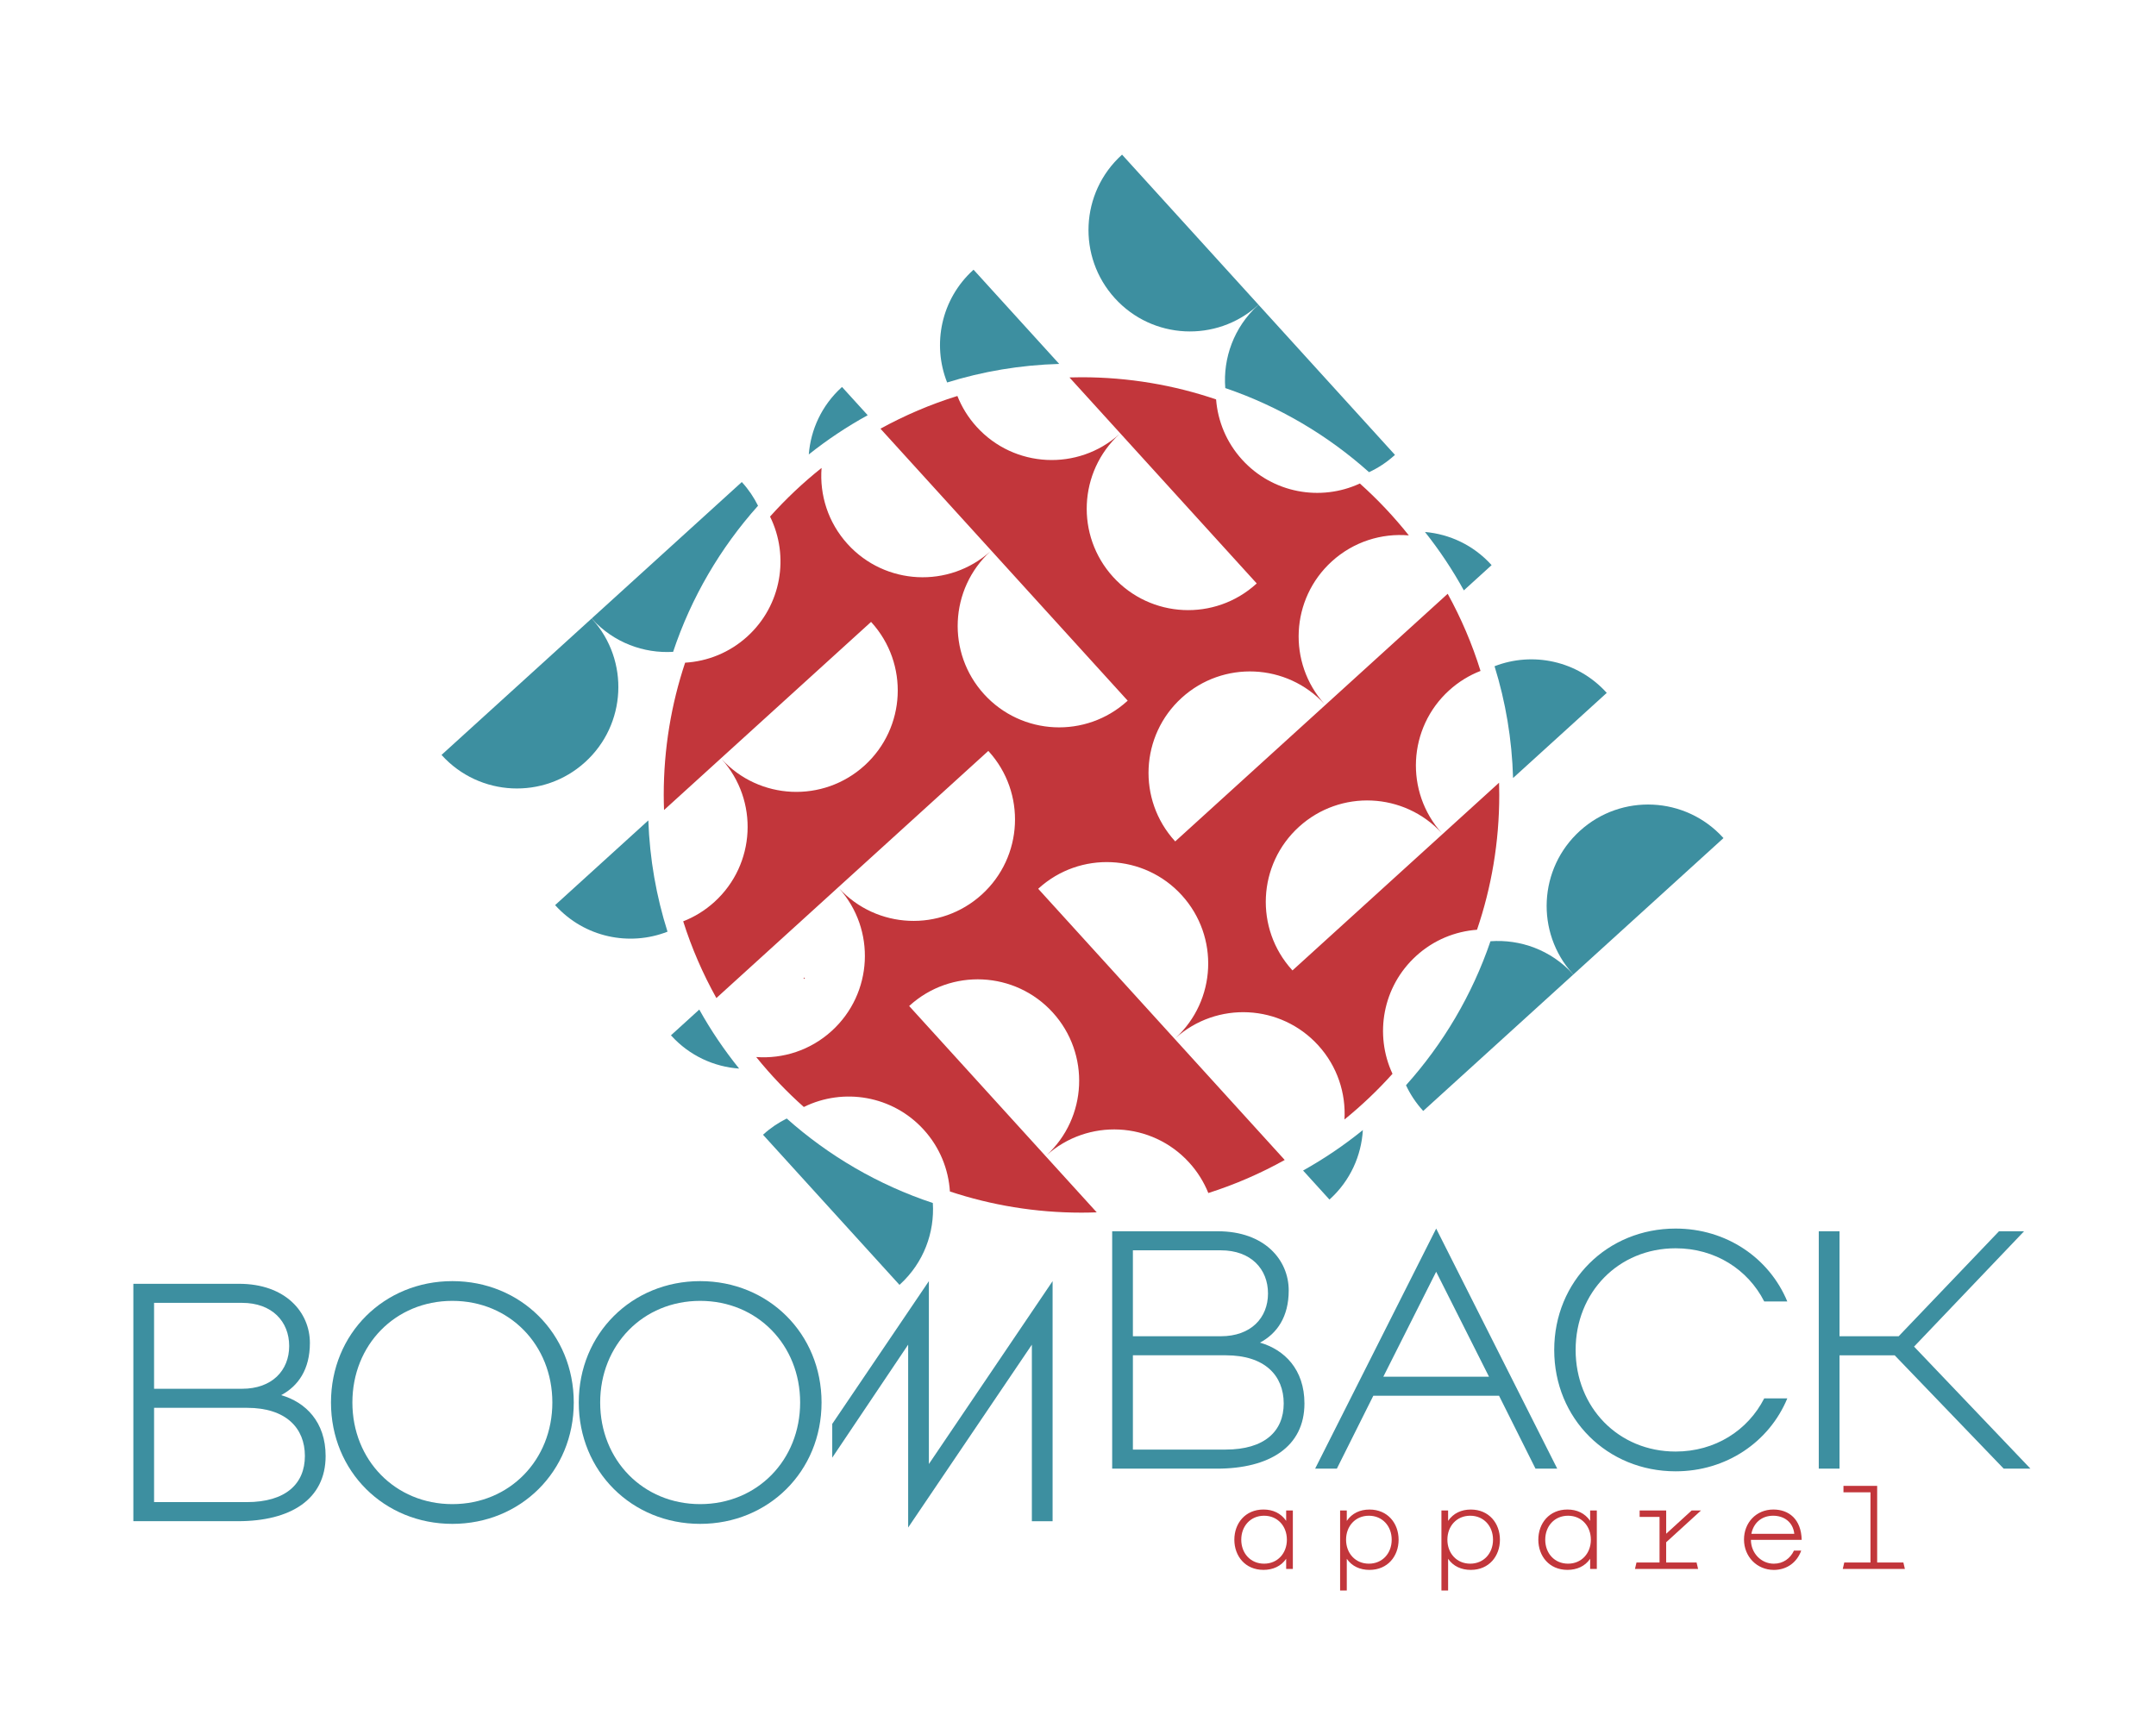 <svg viewBox="0 0 998 800" xmlns="http://www.w3.org/2000/svg" id="a"><defs><style>.b{stroke:#c2363b;stroke-miterlimit:10;stroke-width:.32px;}.b,.c{fill:#3d8fa0;}.d{fill:#c2363b;}</style></defs><path d="M655.59,442.51c8.08-7.34,18.01-11.33,28.11-12.07,6.68-19.59,10.3-40.59,10.3-62.43,0-1.89-.03-3.77-.09-5.65l-26.13,23.75h0l-69.5,63.16c-.05-.05-.1-.1-.15-.16-17.44-19.19-16.02-48.89,3.17-66.33,19.13-17.38,48.69-16.03,66.15,2.98-17.26-19.2-15.79-48.75,3.34-66.14,4.39-3.99,9.33-6.98,14.54-9.01-3.88-12.5-9-24.44-15.2-35.71l-56.64,51.48h0l-69.49,63.16c-.05-.05-.1-.1-.15-.16-17.44-19.19-16.02-48.89,3.17-66.33,19.13-17.38,48.69-16.03,66.15,2.98-17.26-19.2-15.79-48.75,3.34-66.14,10.08-9.16,23.06-13.11,35.63-12.02-6.86-8.64-14.45-16.68-22.67-24.03-18.13,8.41-40.35,4.54-54.5-11.03-7.29-8.02-11.27-17.88-12.05-27.9-19.55-6.65-40.51-10.26-62.3-10.26-1.86,0-3.72,.03-5.57,.09l23.52,25.88h0l63.16,69.49c-.05,.05-.1,.1-.16,.15-19.19,17.44-48.89,16.02-66.33-3.17-17.38-19.13-16.03-48.69,2.98-66.15-19.2,17.26-48.75,15.79-66.14-3.34-3.92-4.31-6.88-9.16-8.91-14.28-12.46,3.87-24.37,8.97-35.61,15.15l51.28,56.42h0l63.16,69.5c-.05,.05-.1,.1-.16,.15-19.19,17.44-48.89,16.02-66.33-3.17-17.38-19.13-16.03-48.69,2.98-66.15-19.2,17.26-48.75,15.79-66.14-3.34-9.07-9.98-13.02-22.79-12.05-35.24-8.57,6.82-16.55,14.36-23.85,22.52,9.04,18.31,5.33,41.1-10.53,55.52-8.25,7.5-18.45,11.5-28.78,12.12-6.42,19.24-9.9,39.83-9.9,61.23,0,2.34,.06,4.67,.14,6.99l26.34-23.94h0l69.49-63.16c.05,.05,.1,.1,.15,.16,17.44,19.19,16.02,48.89-3.17,66.33-19.13,17.38-48.69,16.03-66.15-2.98,17.26,19.2,15.79,48.75-3.34,66.14-4.36,3.96-9.27,6.94-14.45,8.97,3.94,12.43,9.11,24.32,15.36,35.52l56.39-51.25h0l69.49-63.16c.05,.05,.1,.1,.15,.16,17.44,19.19,16.02,48.89-3.17,66.33-19.13,17.38-48.69,16.03-66.15-2.98,17.26,19.2,15.79,48.75-3.34,66.14-9.89,8.99-22.57,12.96-34.93,12.07,6.7,8.3,14.07,16.04,22.04,23.13,18.31-9.04,41.1-5.34,55.52,10.53,7.45,8.2,11.45,18.32,12.1,28.58,19.15,6.35,39.62,9.8,60.9,9.8,2.37,0,4.72-.06,7.06-.14l-23.66-26.03h0l-63.16-69.49c.05-.05,.1-.1,.16-.15,19.19-17.44,48.89-16.02,66.33,3.17,17.38,19.13,16.03,48.69-2.98,66.15,19.2-17.26,48.75-15.79,66.14,3.34,3.87,4.26,6.8,9.03,8.83,14.07,12.37-3.94,24.2-9.09,35.36-15.31l-50.95-56.06h0l-63.16-69.49c.05-.05,.1-.1,.16-.15,19.19-17.44,48.89-16.02,66.33,3.17,17.38,19.13,16.03,48.69-2.98,66.15,19.2-17.26,48.75-15.79,66.14,3.34,8.84,9.72,12.82,22.15,12.12,34.3,7.96-6.46,15.39-13.53,22.23-21.15-8.46-18.15-4.6-40.42,10.99-54.59Z" class="d"></path><path d="M353.36,525.2c-.05,.05-.1,.1-.16,.15l63.16,69.49h0c.05-.05,.1-.1,.16-.15,.06-.06,.13-.11,.2-.17,10.86-9.98,15.95-23.9,15.08-37.58-25.25-8.37-48.19-21.81-67.62-39.11-3.84,1.9-7.49,4.34-10.81,7.36Z" class="c"></path><path d="M615.4,555.34c.05-.05,.11-.09,.17-.14,9.47-8.6,14.6-20.19,15.29-32.03-8.64,7.01-17.89,13.28-27.67,18.74l12.21,13.44Z" class="c"></path><path d="M727.97,450.81c-10.09-10.98-24.22-16.06-38.04-15.05-8.49,24.89-21.91,47.5-39.1,66.66,1.95,4.18,4.56,8.15,7.82,11.74,.05,.05,.1,.1,.15,.16l69.49-63.16c-.05-.05-.1-.1-.15-.16-.06-.07-.11-.13-.17-.2Z" class="c"></path><path d="M731.31,384.67c-19.13,17.38-20.6,46.94-3.34,66.14,.06,.06,.12,.12,.18,.19,.05,.05,.09,.11,.14,.17h0l69.49-63.16c-.05-.05-.09-.11-.14-.17-17.44-19.19-47.14-20.61-66.33-3.17Z" class="c"></path><path d="M743.75,320.79c-.05-.05-.09-.11-.14-.17-13.46-14.81-34.2-19.02-51.79-12.18,5.1,16.42,8.06,33.78,8.57,51.75l43.36-39.41Z" class="c"></path><path d="M690.45,261.64c-.05-.05-.09-.11-.14-.17-8.28-9.11-19.33-14.21-30.7-15.19,6.72,8.47,12.75,17.51,17.99,27.04l12.85-11.68Z" class="c"></path><path d="M645.56,210.74c.05-.05,.1-.1,.16-.15l-63.16-69.5h0c-.05,.05-.1,.1-.16,.15-.07,.06-.13,.11-.2,.17-11.04,10.14-16.11,24.36-15.03,38.25,24.84,8.45,47.41,21.82,66.55,38.94,4.22-1.96,8.21-4.57,11.84-7.87Z" class="c"></path><path d="M582.56,141.09l-63.16-69.49c-.05,.05-.11,.09-.17,.14-19.19,17.44-20.61,47.14-3.17,66.33,17.38,19.13,46.94,20.6,66.14,3.34,.06-.06,.12-.12,.19-.18,.05-.05,.11-.09,.17-.14Z" class="c"></path><path d="M450.66,124.87c-.05,.05-.11,.09-.17,.14-14.88,13.52-19.07,34.41-12.07,52.06,16.46-5.11,33.86-8.08,51.88-8.59l-39.64-43.61Z" class="c"></path><path d="M389.77,179.16c-.05,.05-.11,.09-.17,.14-9.22,8.38-14.32,19.58-15.22,31.09,8.53-6.79,17.65-12.87,27.27-18.16l-11.88-13.07Z" class="c"></path><path d="M343.52,223.33c-.05-.05-.1-.1-.15-.16l-69.49,63.16c.05,.05,.1,.1,.15,.16,.06,.06,.11,.13,.17,.2,9.93,10.81,23.77,15.9,37.38,15.09,8.43-25.27,21.94-48.22,39.31-67.64-1.9-3.84-4.34-7.49-7.36-10.81Z" class="c"></path><path d="M273.88,286.33h0l-69.49,63.16c.05,.05,.09,.11,.14,.17,17.44,19.19,47.14,20.61,66.33,3.17,19.13-17.38,20.6-46.94,3.34-66.14-.06-.06-.12-.12-.18-.19-.05-.05-.09-.11-.14-.17Z" class="c"></path><path d="M256.96,419.02c.05,.05,.09,.11,.14,.17,13.48,14.83,34.28,19.04,51.89,12.14-5.18-16.34-8.25-33.62-8.88-51.52l-43.15,39.22Z" class="c"></path><path d="M310.59,479.3c.05,.05,.09,.11,.14,.17,8.45,9.3,19.79,14.42,31.41,15.24-6.89-8.54-13.07-17.67-18.45-27.32l-13.1,11.91Z" class="c"></path><line y2="452.67" x2="372.07" y1="453.12" x1="372.49" class="b"></line><g><path d="M61.73,594.35h48.91c21.52,0,32.81,13.16,32.81,27.4,0,12.23-5.42,19.97-13.31,24.15,11.3,3.25,20.59,12.38,20.59,28.17,0,20.12-16.25,30.18-40.55,30.18H61.73v-109.9Zm50.3,48.6c13.93,0,21.83-8.51,21.83-19.81s-7.89-19.97-21.83-19.97h-40.71v39.78h40.71Zm2.17,52.47c18.11,0,26.93-8.51,26.93-21.36s-8.67-22.29-26.78-22.29h-43.03v43.65h42.88Z" class="c"></path><path d="M153.21,649.3c0-31.89,24.61-56.19,56.19-56.19s56.19,24.3,56.19,56.19-24.61,56.19-56.19,56.19-56.19-24.3-56.19-56.19Zm102.47,0c0-26.62-19.81-47.05-46.28-47.05s-46.28,20.43-46.28,47.05,19.81,47.05,46.28,47.05,46.28-20.43,46.28-47.05Z" class="c"></path><path d="M267.91,649.3c0-31.89,24.61-56.19,56.19-56.19s56.19,24.3,56.19,56.19-24.61,56.19-56.19,56.19-56.19-24.3-56.19-56.19Zm102.47,0c0-26.62-19.81-47.05-46.28-47.05s-46.28,20.43-46.28,47.05,19.81,47.05,46.28,47.05,46.28-20.43,46.28-47.05Z" class="c"></path><path d="M477.65,622.52l-57.27,84.67v-84.67l-35.14,52.32v-15.63l44.73-66.09v84.67l57.27-84.67v111.14h-9.6v-81.73Z" class="c"></path></g><g><path d="M514.82,570.03h48.91c21.52,0,32.81,13.16,32.81,27.4,0,12.23-5.42,19.97-13.31,24.15,11.3,3.25,20.59,12.38,20.59,28.17,0,20.12-16.25,30.18-40.55,30.18h-48.45v-109.9Zm50.3,48.6c13.93,0,21.83-8.51,21.83-19.81s-7.89-19.97-21.83-19.97h-40.71v39.78h40.71Zm2.17,52.47c18.11,0,26.93-8.51,26.93-21.36s-8.67-22.29-26.78-22.29h-43.03v43.65h42.88Z" class="c"></path><path d="M635.7,646.18l-16.87,33.74h-10.06l56.03-111.14,56.03,111.14h-10.06l-16.87-33.74h-58.2Zm29.1-57.42l-24.46,48.6h48.91l-24.46-48.6Z" class="c"></path><path d="M827.33,647.42c-8.36,20.12-28.17,33.74-51.7,33.74-31.58,0-56.19-24.3-56.19-56.19s24.61-56.19,56.19-56.19c23.53,0,43.34,13.62,51.7,33.74h-10.68c-7.58-14.86-22.75-24.61-41.02-24.61-26.47,0-46.28,20.43-46.28,47.05s19.81,47.05,46.28,47.05c18.27,0,33.43-9.75,41.02-24.61h10.68Z" class="c"></path><path d="M851.48,618.63h27.4l46.44-48.6h11.61l-50.92,53.4,53.87,56.5h-12.38l-50.46-52.47h-25.54v52.47h-9.6v-109.9h9.6v48.6Z" class="c"></path></g><g><path d="M595.36,721.65c-2.38,3.47-6.12,5.14-10.51,5.14-8.45,0-13.48-6.39-13.48-13.97s5.04-13.97,13.48-13.97c4.33,0,8.07,1.68,10.51,5.25v-4.82h3.09v27.08h-3.09v-4.71Zm-20.79-8.83c0,6.28,4.28,11.1,10.56,11.1s10.56-4.82,10.56-11.1-4.28-11.1-10.56-11.1-10.56,4.82-10.56,11.1Z" class="d"></path><path d="M623.42,721.65v14.68h-3.09v-37.04h3.09v4.82c2.44-3.57,6.17-5.25,10.51-5.25,8.45,0,13.48,6.39,13.48,13.97s-5.04,13.97-13.48,13.97c-4.39,0-8.12-1.68-10.51-5.14Zm-.33-8.83c0,6.28,4.28,11.1,10.56,11.1s10.56-4.82,10.56-11.1-4.28-11.1-10.56-11.1-10.56,4.82-10.56,11.1Z" class="d"></path><path d="M670.32,721.65v14.68h-3.09v-37.04h3.09v4.82c2.44-3.57,6.17-5.25,10.51-5.25,8.45,0,13.48,6.39,13.48,13.97s-5.04,13.97-13.48,13.97c-4.39,0-8.12-1.68-10.51-5.14Zm-.33-8.83c0,6.28,4.28,11.1,10.56,11.1s10.56-4.82,10.56-11.1-4.28-11.1-10.56-11.1-10.56,4.82-10.56,11.1Z" class="d"></path><path d="M736.07,721.65c-2.38,3.47-6.12,5.14-10.51,5.14-8.45,0-13.48-6.39-13.48-13.97s5.04-13.97,13.48-13.97c4.33,0,8.07,1.68,10.51,5.25v-4.82h3.09v27.08h-3.09v-4.71Zm-20.79-8.83c0,6.28,4.28,11.1,10.56,11.1s10.56-4.82,10.56-11.1-4.28-11.1-10.56-11.1-10.56,4.82-10.56,11.1Z" class="d"></path><path d="M756.82,726.36l.7-2.98h10.67v-21.12h-9.21v-2.98h12.29v10.78l11.8-10.78h4.33l-16.14,14.73v9.37h14.08l.7,2.98h-29.24Z" class="d"></path><path d="M807.29,712.71c0-7.64,5.52-13.86,13.59-13.86,7.2,0,12.89,4.49,13.11,14.03h-23.5c0,6.07,4.66,11.05,10.61,11.05,4.33,0,7.64-2.44,9.31-6.06h3.36c-1.9,5.31-6.5,8.94-12.67,8.94-7.85,0-13.81-6.17-13.81-14.08Zm3.41-2.6h19.87c-.6-5.58-4.87-8.39-9.8-8.39-5.36,0-9.1,3.36-10.07,8.39Z" class="d"></path><path d="M853.71,723.38h12.13v-32.49h-12.51v-2.98h15.6v35.47h12.13l.7,2.98h-28.76l.7-2.98Z" class="d"></path></g></svg>